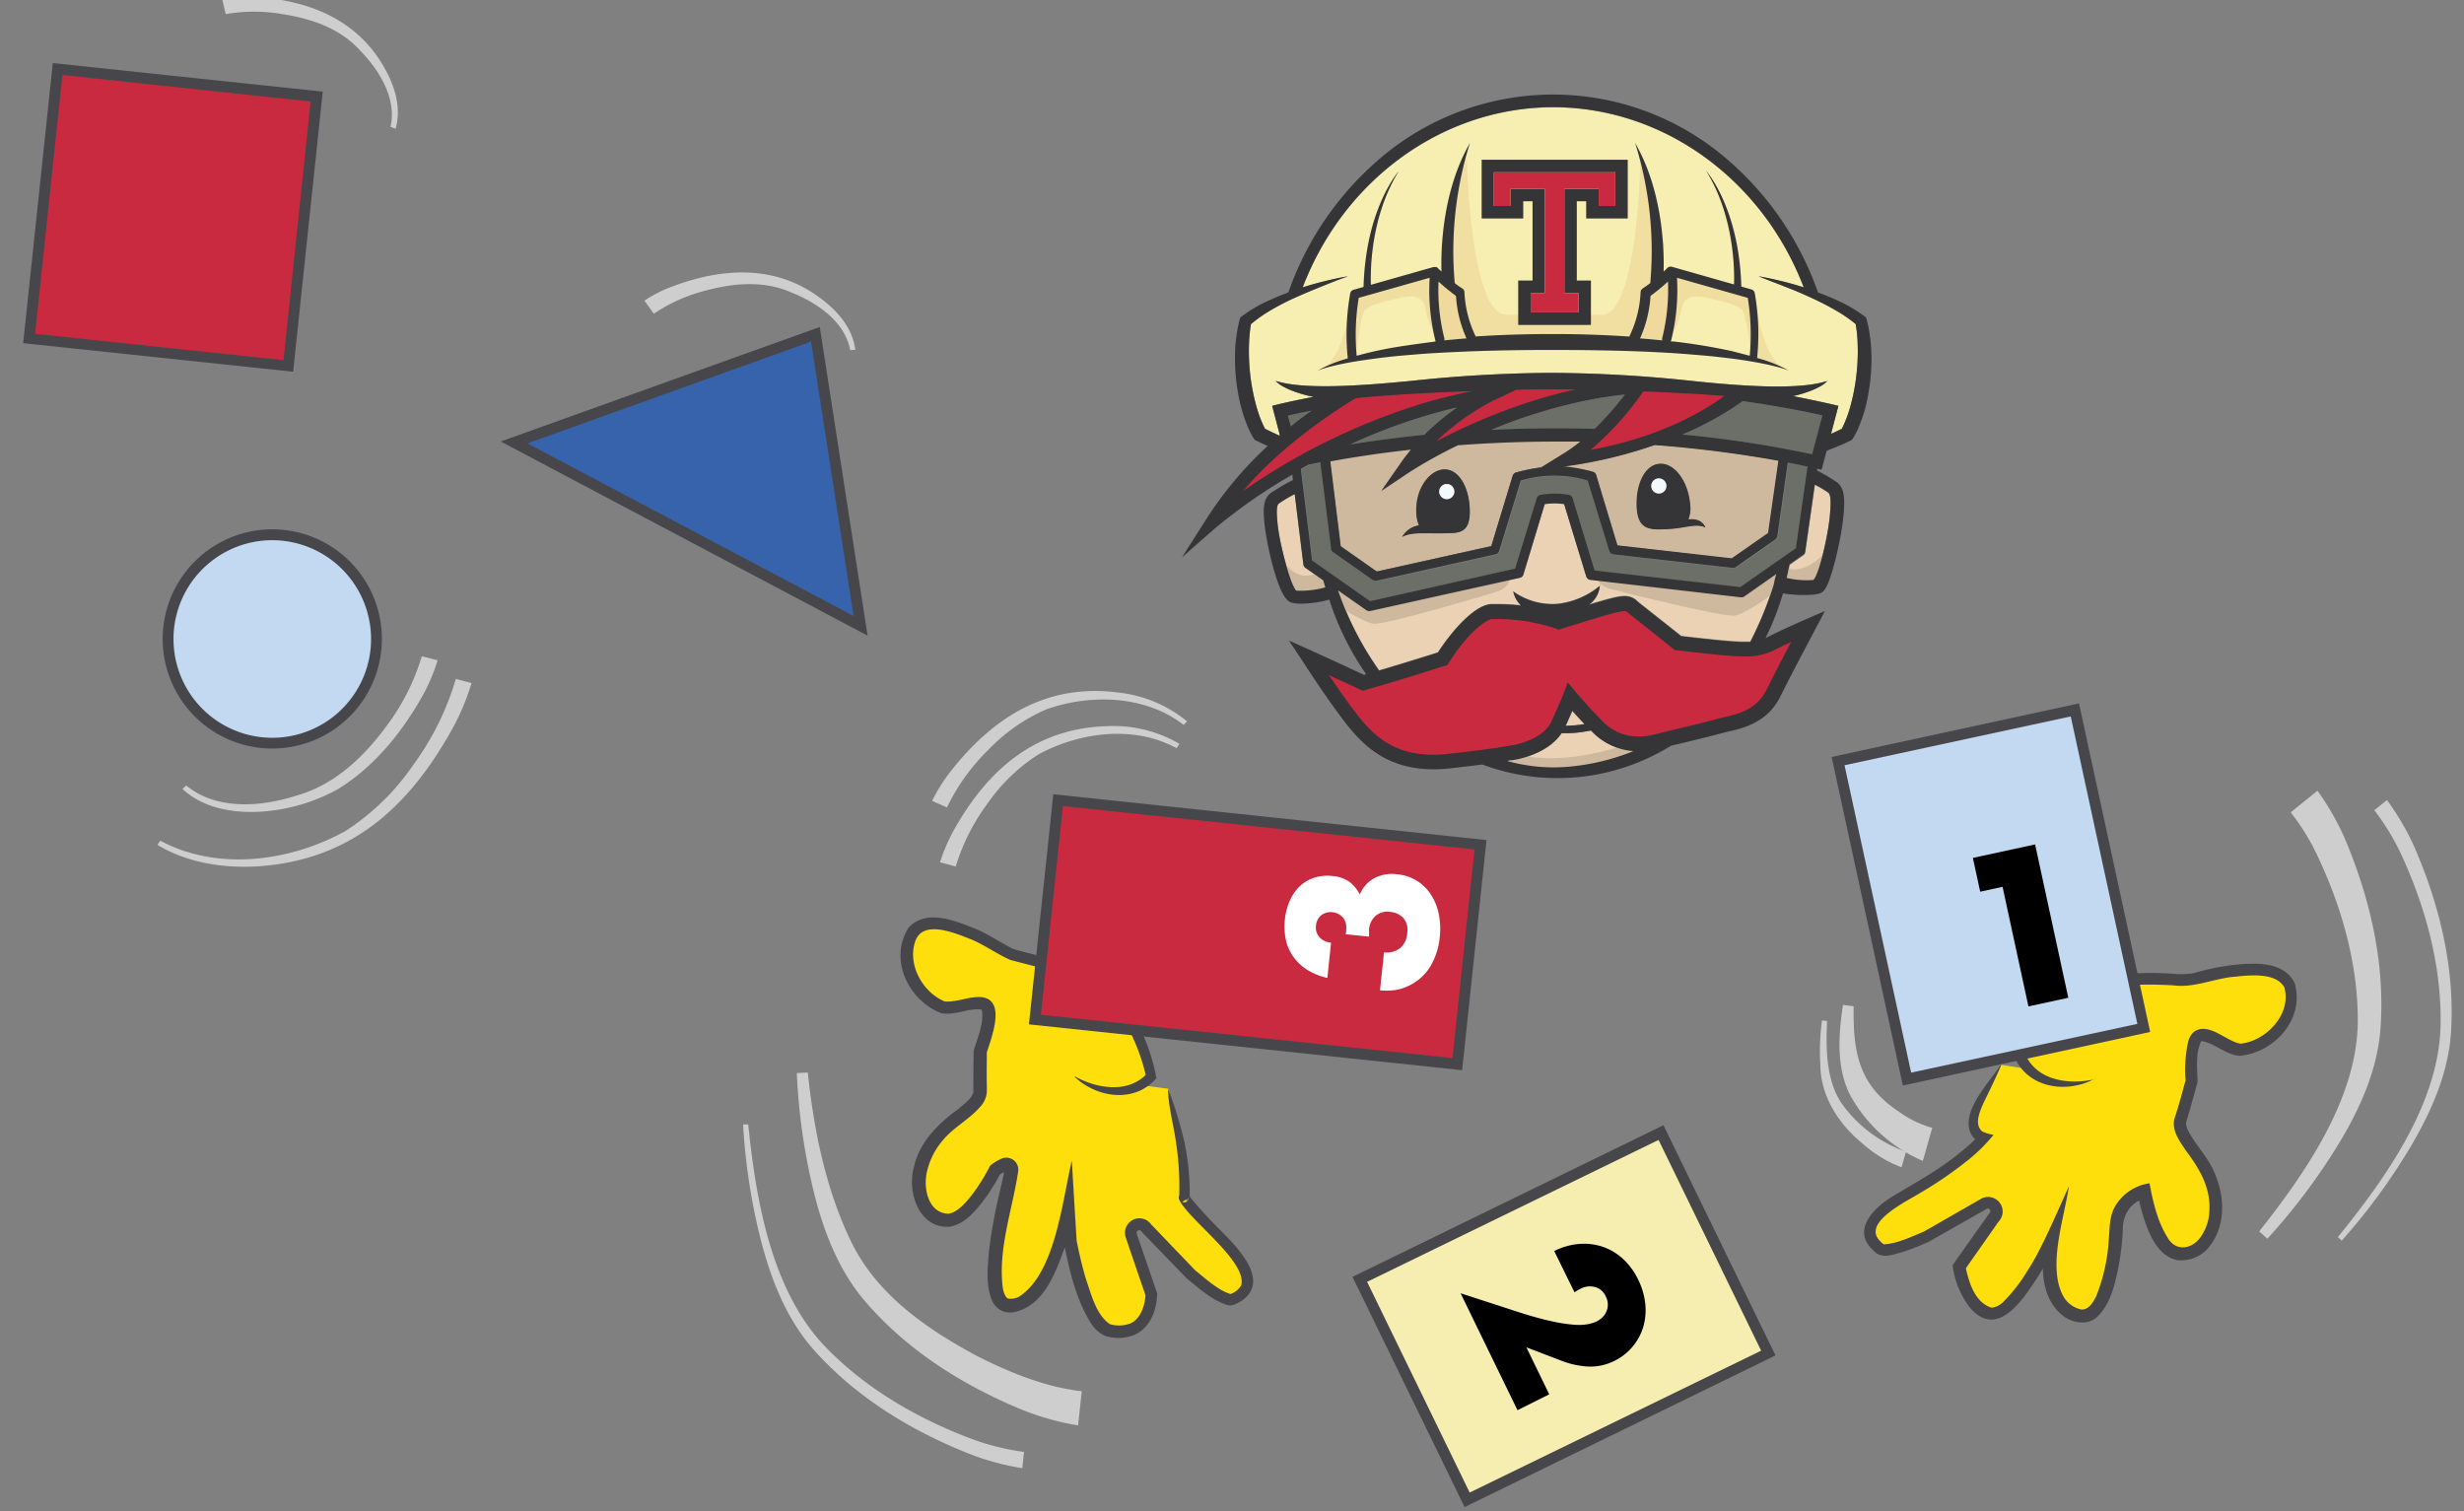 <?xml version="1.0" encoding="UTF-8"?> <svg xmlns="http://www.w3.org/2000/svg" id="Layer_1" data-name="Layer 1" viewBox="0 0 455 279"><rect x="0" y="0" width="455" height="279" fill="#808080" stroke="none"/><defs><style>.cls-1{fill:#ffdf0b;}.cls-2{fill:#47474b;}.cls-3{fill:#ca2a3f;}.cls-4{fill:#f7efb1;}.cls-5{fill:#ebd2b4;}.cls-6{fill:#6b6f68;}.cls-7{fill:#e9d0a9;}.cls-8{fill:#ceb99e;}.cls-13,.cls-9{fill:#efd99c;}.cls-10{fill:#353538;}.cls-11{fill:#f3f9fc;}.cls-12{opacity:0.8;}.cls-13{isolation:isolate;opacity:0.75;}.cls-14{fill:#c2d9f1;}.cls-15{fill:#f6eeb0;}.cls-16{fill:#fff;}.cls-17{fill:#3663ac;}.cls-18{fill:#cecece;}</style></defs><path class="cls-1" d="M198.51,198.77c9,6.15,14.11,0,14.11,0s-2.31-12.31-10-16.93-14.62-4.61-16.92-6.15-15.39-9.23-17.7-2.31,4.06,12.2,6.26,12.64,7.28-2,8.2,0-1.38,8.13-1.38,8.13-.09,4.7,0,7.35-4.91,4.93-7.65,8c-5.77,6.54-4.24,15,1.15,15.77,4.31.62,9.23-9.23,9.23-9.23s4-3.33,2.69,1.92c-1.52,6.16-5.38,23.08,0,23.08,7.58,0,10.78-17.69,10.78-17.69l.38,5.77s2.78,15.64,7.31,16.54c7.69,1.54,7.69-6.71,7.69-6.71l-3.7-10.82a1.57,1.57,0,0,1,2.78-1.41l8.23,8.55s6.16,5.39,7.7,4.62,6.34-2.56-2-11.09-6.83-7.76-6.83-7.76a49.42,49.42,0,0,0-1.38-13l-1.7-7"></path><path class="cls-2" d="M198.51,198.77c4.11,2.29,9.94,3.2,13.37-.62l-.21.8a36.31,36.31,0,0,0-3.95-10.22c-4.2-7.75-13.28-9.37-21.13-11.47-2.56-1.11-5-2.94-7.6-3.94-2.88-1.13-8.4-3.39-9.9.28-1.66,4.34,1.2,9.58,5.34,11.31,2.08.23,4.61-1,6.89-.78,4.61.61,1.64,7.71.84,10.43l.07-.39c0,2.13-.06,4.27,0,6.39v.8a4.36,4.36,0,0,1-1.15,2.93c-2.14,2.48-5.21,4-7.12,6.44a13.25,13.25,0,0,0-2.68,5.2c-.92,3.19,0,8.14,3.93,8.18,1.63-.32,3.11-2,4.19-3.38a35,35,0,0,0,3.42-5.46,7.45,7.45,0,0,1,1.89-1.21,2.22,2.22,0,0,1,3.31,2.23c-1.06,7.1-3.79,14.4-2.83,21.6.16.94.58,1.75.92,1.87a3,3,0,0,0,2.06-.33c6.72-4.28,8-17.79,9.75-25.12l.54,9,.35,5.77c.34,1.76,1.06,5,1.75,7.18,1,2.89,1.88,6.56,4.4,8.25a5.9,5.9,0,0,0,3.77-.14c1.81-.75,2.72-3.2,2.8-5.38l.06.36L209,231.8c-.3-.91-.83-2.43-1.12-3.32a2.66,2.66,0,0,1,4.72-2.35l-.11-.13,8.22,8.57c1.6,1.26,4.28,3.75,6.55,4.38l-.06,0a3.73,3.73,0,0,0,2-1.61c1.13-4.25-8.89-11.5-11.21-15.37a3.37,3.37,0,0,1-.2-.36,1.16,1.16,0,0,1-.1-.7,1,1,0,0,1,1-.84,1.24,1.24,0,0,1,.46.12l-1.4.82a55,55,0,0,0-.57-9.92c-.43-3.25-1.48-6.9-1.49-10.05a70.71,70.71,0,0,1,3,9.77,45,45,0,0,1,1,10.3l-1.39.82a.88.88,0,0,0,.56.06.94.94,0,0,0,.68-1.19,76.92,76.92,0,0,0,5.25,5.78c3,3.08,10.11,9.6,4.55,13.58-.82.49-1.79,1.09-2.73.81-3-1-5.08-3-7.43-4.87l-8.32-8.6-.11-.13a.47.47,0,0,0-.86.24.52.52,0,0,0,0,.17l.16.46c.7,2,2.84,8.28,3.56,10.37l.07.19V239c-.12,2.95-1.23,6.09-4.11,7.44a7.89,7.89,0,0,1-5.59.19,6.25,6.25,0,0,1-2.57-2.36c-2.86-4.67-3.91-9.74-5-14.95v-.07l-.42-5.77,2.37.13a54.47,54.47,0,0,1-1.67,6.51c-1.7,4.71-3.85,11-9.44,12.16a3.59,3.59,0,0,1-4-2c-1.24-2.8-.88-6-.67-8.78.23-2.23.59-4.42,1-6.6.47-2.65,1.18-5.36,1.76-8a3.27,3.27,0,0,0,0-.91c0,.05.07.11.18.2s.43,0,0,.17a5.52,5.52,0,0,0-1.07.67l.32-.4a37.3,37.3,0,0,1-3.58,5.61c-1.57,1.87-3.12,3.75-5.79,4.27-5.79.43-8-6.61-6.59-11.18,1-4.51,4.62-8,8.13-10.53,1.1-1,2.47-1.82,2.8-3.16a1.5,1.5,0,0,0,0-.26v-.81c0-2.22,0-4.43.07-6.64l.07-.19c.71-2.29,1.84-4.92,1.43-7.25,0,0,0-.08-.38-.12-2.36-.13-4.67,1.17-7.14.71-5.92-2.26-9.79-9.88-6-15.8,3.16-3.42,8.35-1.37,11.92.06,2.67,1,4.91,2.68,7.46,3.91,4.53,1.29,9.3,2.16,13.58,4.45a19,19,0,0,1,8.59,8,35.19,35.19,0,0,1,4.2,11.37c-4,4.74-11.12,3.64-15.15-.3Z"></path><path class="cls-1" d="M386.66,199.27c-10.34,3.39-13.55-4-13.55-4s5.68-11.16,14.36-13.43,15.33-.31,18-1.14,17.37-4.53,17.63,2.76-7.32,10.57-9.56,10.37-6.42-4-7.87-2.31-1,8.2-1,8.2-1.24,4.53-2,7.06,3.33,6.11,5.08,9.87c3.7,7.9-.16,15.58-5.54,14.81-4.31-.63-6.27-11.46-6.27-11.46a6.89,6.89,0,0,0-5.11,6.52c-.27,6.33-2,17.84-7.2,16.33-7.27-2.13-4.65-14.2-4.65-14.2h0s-7.24,15.12-11.67,13.82-5.5-8.6-5.5-8.6l6.6-9.35a1.57,1.57,0,0,0-2.27-2.13l-10.31,5.89s-7.42,3.44-8.68,2.27-5.37-4.25,5.06-10.08,14.16-10.35,14.16-10.35-4.07-1-.46-7.22l3.62-6.28"></path><path class="cls-2" d="M386.66,199.27c-5,2.66-12.11,1.7-14.63-4a35.25,35.25,0,0,1,7.23-9.73c5.65-5.79,14.48-6.21,22-5.74a14.21,14.21,0,0,0,3.87-.12,45.26,45.26,0,0,1,7.12-1.49c3.84-.37,9.38-.86,11.46,3.3,2,6.74-3.9,13-10.21,13.47-2.49-.25-4.35-2.15-6.65-2.68-.34-.06-.41,0-.39,0-1.05,2.13-.72,5-.67,7.36v.21c-.59,2.13-1.17,4.25-1.8,6.38l-.24.78c-.05.16-.05.18-.07.25a2.48,2.48,0,0,0,.27,1.29c1.37,2.84,3.77,5,5.05,8.17,1.82,4.26,2.05,9.57-1,13.44a6.61,6.61,0,0,1-6.05,2.51c-4.8-1.09-6.32-8.34-7.3-12.44l1.5,1c-3,.88-4.25,3.32-4.17,6.3a51.89,51.89,0,0,1-.92,7.13c-.66,2.9-1.36,6-3.61,8.32-1.8,1.91-4.85,1.36-6.7-.18-4.17-3.52-3.83-9.55-3-14.39l2.24.77c-1.18,2.23-2.33,4.43-3.67,6.55-2.73,4.2-7.51,11.74-12.63,5.63a16,16,0,0,1-3.12-7.75l.27-.38c1.3-1.85,5.1-7.21,6.34-8.95l.27-.39a.79.79,0,0,0,.08-.16.48.48,0,0,0-.76-.48l-.14.1-10.33,5.87a44.7,44.7,0,0,1-4.93,1.95c-1.53.39-3.57,1.29-5,.13-.23-.24-.51-.45-.74-.7-3.62-3.61.5-7.61,3.63-9.55,4.3-2.62,8.82-5,12.71-8.25a33.94,33.94,0,0,0,3.62-3.28l.53,1.56a3.47,3.47,0,0,1-2.1-1.61c-2.16-4.1,3.33-9.57,5.43-12.87l.09.06c-1,2.39-2.18,4.78-3.31,7.09-.7,1.65-1.7,3.89-.18,5.18a7.25,7.25,0,0,0,2.08.61,31,31,0,0,1-4.9,4.82,72.24,72.24,0,0,1-8.5,5.83c-2.42,1.53-11,5.54-7.58,8.94.16.21.46.42.65.62s0,0,0,0l0,0c2.36,0,5.61-1.59,7.51-2.36l10.3-5.91a2.69,2.69,0,0,1,3.44,4.1l-6.31,9,.19-.8c.64,3,1.72,6.74,4.86,7.69a3.77,3.77,0,0,0,2.34-1.29,28.93,28.93,0,0,0,4.3-5.61c2.54-3.77,5.68-11.32,7.61-15.52-.82,5.75-3.95,14.58-1.14,20.1a5,5,0,0,0,3.4,2.64c1.37.14,2.22-1.31,2.81-2.51a33.44,33.44,0,0,0,2.3-10.48c.17-2,.09-4.15,1.13-6a8.84,8.84,0,0,1,6.39-4.31c.63,3.38,1.46,7,3.26,9.9,1.44,2.68,4.3,2.39,6,.26a8.84,8.84,0,0,0,1.8-5.24c.2-4.18-1.85-7.64-4.38-11-1.11-1.66-2.77-3.85-2-6.1s1.35-4.59,2-6.9l0,.39a24.37,24.37,0,0,1,.46-7.46,3.72,3.72,0,0,1,1-1.76c2.73-2.05,6.11,1.8,8.68,2.13,4.72-.48,9.45-5.47,8.08-10.36-1.51-2.81-6.28-2.3-9.19-2-3.8.32-7.53,2.13-11.35,1.59-5.52-.28-11.15-.35-16.19,2-4.82,2.54-8.36,7.16-11,11.82l0-.83c2.22,4.64,8.06,5.4,12.66,4.36Z"></path><g id="Mascot"><path class="cls-3" d="M248.7,72.53s-19.81,13.94-20.59,19.25l1.49-.3s23.72-15.72,42.52-17.64l.43-2.39Z"></path><path class="cls-3" d="M279.79,70.54,264.19,81.6l.84.68c.64-.51,27.71-8.78,27.71-8.78l5.71-3.58C294.62,70.4,279.79,70.54,279.79,70.54Z"></path><path class="cls-3" d="M293.35,83.92c11.08,0,27.68-10.85,27.68-10.85l-5.36-1c-.27.27-8.66-.29-8.66-.29l-4-1.11-9.52,10.84-.78,1.89C293.42,83.1,293.35,83.92,293.35,83.92Z"></path><path class="cls-3" d="M329.5,118.53l-3.42,1-15.81-.34-9.9-7.69-11.95,3-13.83-1.2-7.75,8.46-14.53,4.34-7.25-2.25-.37-.31,3.26,8s7.38,7.91,11.5,8.84,11.56-.07,17.14-.93,10-2.86,11.83-6.11a27.91,27.91,0,0,0,2.06-4.19s5.31,7.51,9.9,8.37,18.21-3.79,18.21-3.79,8.3-2.25,9.77-5.11,5.31-12.23,5.31-12.23ZM246.58,125l-.23-.1-1.28-1.11Z"></path><path class="cls-4" d="M342.93,62c0-.43-.08-.86-.13-1.28s-.08-.62-.14-.91a26.34,26.34,0,0,0-3.79-2.59c-1.46-.85-3-1.62-4.55-2.33s-3.15-1.4-4.75-2c-.8-.33-1.61-.64-2.42-.94s-1.62-.61-2.44-.91c1.72.29,3.42.68,5.1,1.11,1.1.28,2.19.6,3.27.94-7.71-20.15-26.14-33.27-46.26-33.27s-38.56,13.12-46.27,33.27c1.09-.34,2.18-.66,3.27-.94,1.69-.43,3.39-.82,5.1-1.11-.82.3-1.63.59-2.44.91s-1.61.61-2.42.94c-1.6.64-3.19,1.31-4.75,2s-3.09,1.48-4.55,2.33A26.34,26.34,0,0,0,231,59.85c-.05.29-.1.61-.14.91s-.09.85-.13,1.28c-.07.86-.11,1.72-.11,2.58a38.26,38.26,0,0,0,1.33,10.22c.23.83.49,1.64.79,2.43.15.39.32.78.49,1.15.08.19.17.38.26.55l.11.21.39.19.76.37c.43.19,1,.48,1.51.69l.08-.07-1.43-5.42c.31-.08,3-.78,7.66-1.66-.37-.07-.75-.16-1.12-.25a22.62,22.62,0,0,1-3.12-1,12.45,12.45,0,0,1-1.47-.71,5,5,0,0,1-1.3-1c5.12,1.67,15.68.92,25.08,0a256.47,256.47,0,0,1,25.86-1.48,256.47,256.47,0,0,1,25.86,1.48c9.4,1,20,1.72,25.08,0a4.82,4.82,0,0,1-1.29,1,13.26,13.26,0,0,1-1.47.71,22.62,22.62,0,0,1-3.12,1l-.47.11c5.1,1,8.08,1.72,8.39,1.8l-1.36,5.16.82-.36.77-.37.39-.19.1-.21c.09-.17.18-.36.27-.55.17-.37.33-.76.48-1.15a24.62,24.62,0,0,0,.79-2.43,36.85,36.85,0,0,0,1-5.06,38.65,38.65,0,0,0,.32-5.16C343,63.76,343,62.9,342.93,62Z"></path><path class="cls-5" d="M292.62,133.69c-.68.11-1.35.19-2,.24-.43,0-.89.07-1.31.07h-.15c.52-1.17.92-2.07,1.22-2.76C291,131.93,291.74,132.78,292.62,133.69Z"></path><path class="cls-5" d="M294.09,135.19a11.84,11.84,0,0,0,7.58,3.49,41.89,41.89,0,0,1-12.86,2.95,31.73,31.73,0,0,1-10.48-1.13c.29-.05.5-.09.76-.12s6.49-.84,9.29-5h.95c.47,0,.89,0,1.34-.05a28.56,28.56,0,0,0,3.1-.45Z"></path><path class="cls-6" d="M300.05,72.85l-.66.85a53.77,53.77,0,0,1-5,5.49q-3.53-.1-7.25-.11c-4.12,0-8.06.11-11.8.29a94.29,94.29,0,0,1,18.53-5.63Q296.92,73.17,300.05,72.85Z"></path><path class="cls-6" d="M269.09,75.22A46.88,46.88,0,0,0,263,80.29c-5.29.53-9.91,1.17-13.73,1.79A104.41,104.41,0,0,1,269.09,75.22Z"></path><path class="cls-6" d="M333.8,86.15l-2.16,15.07-10.31,7.23-26.92-3.06-4.05-13.34a.89.89,0,0,0-.71-.62,16.71,16.71,0,0,0-2.61-.24,16.94,16.94,0,0,0-2.62.24.89.89,0,0,0-.7.62l-4,13L253,111l-10.6-7.43-2.09-16.91,1.38-.77,2.21-.45,2,16a.92.92,0,0,0,.37.62l7.3,5.11a.92.92,0,0,0,.51.15.65.65,0,0,0,.19,0l22-4.89.21-.08a.89.89,0,0,0,.44-.53l4-13a21.41,21.41,0,0,1,12.35,0l4,13a.87.87,0,0,0,.75.62l22,2.5a.89.89,0,0,0,.61-.15l7.3-5.11a.9.9,0,0,0,.36-.6l1.95-13.64C331.61,85.69,332.84,85.94,333.8,86.15Z"></path><path class="cls-6" d="M336.52,76.7l-1.9,7.18a206.84,206.84,0,0,0-24-3.65,58.87,58.87,0,0,0,11.15-6.17C328.71,75,333.77,76.08,336.52,76.7Z"></path><path class="cls-7" d="M258.92,99.18c1.5-.81,3.2-.69,5.85-.69.28,0,.58,0,.88,0h.8c2.74,0,5,.23,5-4.06s-1.95-7.77-4.68-7.74-5.38,3.54-5.22,7.83A6.78,6.78,0,0,0,262,97,4.33,4.33,0,0,0,258.92,99.18ZM291.8,81.52a29.63,29.63,0,0,1-3.34,2.36l-3.88,2.34a32.33,32.33,0,0,0-4.67.94.72.72,0,0,0-.2.09.9.9,0,0,0-.4.5l-3.95,13-21.13,4.69-6.65-4.66-1.93-15.68c3.77-.69,8.83-1.49,14.9-2.17-.65.78-1.29,1.59-1.88,2.45l-3.62,5.19,5.26-3.51a85.29,85.29,0,0,1,8.91-4.94c5.47-.41,11.49-.68,17.95-.68C288.74,81.47,290.28,81.49,291.8,81.52Z"></path><path class="cls-7" d="M314.93,97.42c0-.1-.6-1.83-3.15-1.52a5.34,5.34,0,0,0,.34-2.68c-.34-4.29-2.83-7.69-5.56-7.6s-4.49,3.65-4.34,7.94,2.45,4.26,5.18,4.17C311.07,97.66,313.09,96.53,314.93,97.42Zm13.48-12.34-1.9,13.33-6.71,4.7-21.1-2.4-3.93-13a.89.89,0,0,0-.6-.59,32.09,32.09,0,0,0-5.52-1l.51,0a83.21,83.21,0,0,0,16.4-3.92A224.62,224.62,0,0,1,328.41,85.08Z"></path><path class="cls-8" d="M258.92,99.18c1.5-.81,3.2-.69,5.85-.69.28,0,.58,0,.88,0h.8c2.74,0,5,.23,5-4.06s-1.95-7.77-4.68-7.74-5.38,3.54-5.22,7.83A6.78,6.78,0,0,0,262,97,4.33,4.33,0,0,0,258.92,99.18ZM291.8,81.52a29.63,29.63,0,0,1-3.34,2.36l-3.88,2.34a32.33,32.33,0,0,0-4.67.94.72.72,0,0,0-.2.09.9.9,0,0,0-.4.5l-3.95,13-21.13,4.69-6.65-4.66-1.93-15.68c3.77-.69,8.83-1.49,14.9-2.17-.65.78-1.29,1.59-1.88,2.45l-3.62,5.19,5.26-3.51a85.29,85.29,0,0,1,8.91-4.94c5.47-.41,11.49-.68,17.95-.68C288.74,81.47,290.28,81.49,291.8,81.52Z"></path><path class="cls-8" d="M314.93,97.42c0-.1-.6-1.83-3.15-1.52a5.34,5.34,0,0,0,.34-2.68c-.34-4.29-2.83-7.69-5.56-7.6s-4.49,3.65-4.34,7.94,2.45,4.26,5.18,4.17C311.07,97.66,313.09,96.53,314.93,97.42Zm13.48-12.34-1.9,13.33-6.71,4.7-21.1-2.4-3.93-13a.89.89,0,0,0-.6-.59,32.09,32.09,0,0,0-5.52-1l.51,0a83.21,83.21,0,0,0,16.4-3.92A224.62,224.62,0,0,1,328.41,85.08Z"></path><path class="cls-5" d="M337.62,91c.32.26.58,1,.29,4.17-.36,3.94-2,10.85-3,12a15.44,15.44,0,0,1-4.95-.38c.25-1,.32-1.47.52-2.48l2.53-1.77a.86.86,0,0,0,.37-.6l1.77-12.39A23.13,23.13,0,0,1,337.62,91Z"></path><path class="cls-5" d="M244.34,107.12c.13.45.26.89.4,1.33a16.29,16.29,0,0,1-5.39.57c-1-1-3-8.26-3.4-12.08-.35-3.1-.11-3.77.21-4a28.71,28.71,0,0,1,2.92-1.73l1.61,13a.84.84,0,0,0,.37.61Z"></path><path class="cls-5" d="M295.52,107.3l-.09.83a14.9,14.9,0,0,1-7.61,3.31,12.37,12.37,0,0,1-8.39-2.28,5.14,5.14,0,0,0,1.44,2.6,33.74,33.74,0,0,0-4-.25c-.51,0-1,0-1.53,0-2.89.15-6.95,4.52-9.81,8.92-1.4.44-5.78,1.83-10.86,3.33a57.93,57.93,0,0,1-7.3-14h0l-.28-.81,1.22.85h0l3,2.1,1,.7a.83.83,0,0,0,.5.16.68.68,0,0,0,.2,0l27.64-6.15a.87.87,0,0,0,.65-.61l3.95-13a11.51,11.51,0,0,1,3.58,0l4.06,13.36a.85.85,0,0,0,.74.62Z"></path><path class="cls-5" d="M327.08,106.58,328,106c-.14.62-.3,1.24-.47,1.85a64.2,64.2,0,0,1-4.33,10.6c-.36,0-.74,0-1.15,0-1.25,0-2.54-.11-4-.24-2.46-.22-6.37-.67-7.6-.81-1.06-.85-4.7-3.74-7.73-6.12l-.32-.27a3.27,3.27,0,0,0-2.36-1c-1.12,0-2.75.4-6.68,1.59a4.81,4.81,0,0,0,2.06-3.5l.09-.83,25.94,3a.9.9,0,0,0,.61-.16l2.6-1.82Z"></path><path class="cls-9" d="M308,52a36.76,36.76,0,0,1-1.05,10.41.82.82,0,0,0,0,.44c-1.37-.14-2.74-.26-4.1-.37a22.44,22.44,0,0,0,1.94-7.85A34.92,34.92,0,0,0,308,52Z"></path><path class="cls-9" d="M268.86,54.64a22.17,22.17,0,0,0,1.94,7.84c-1.37.11-2.74.23-4.1.38a.93.93,0,0,0,0-.44A36.8,36.8,0,0,1,265.64,52,36.55,36.55,0,0,0,268.86,54.64Z"></path><path class="cls-10" d="M314.93,97.42c-1.84-.89-3.86.24-7.53.31-2.73.1-5,.13-5.18-4.17s1.6-7.84,4.34-7.94,5.22,3.31,5.56,7.6a5.34,5.34,0,0,1-.34,2.68C314.33,95.59,314.9,97.32,314.93,97.42Zm-8.59-6.29a1.4,1.4,0,1,0-1.42-1.37A1.39,1.39,0,0,0,306.34,91.13Z"></path><circle class="cls-11" cx="306.32" cy="89.73" r="1.4"></circle><path class="cls-10" d="M271.42,94.42c0,4.29-2.23,4-5,4.06h-.8c-.3,0-.6,0-.88,0-2.65,0-4.35-.12-5.85.69A4.3,4.3,0,0,1,262,97a6.82,6.82,0,0,1-.48-2.51c-.16-4.29,2.49-7.81,5.22-7.83S271.38,90.12,271.42,94.42Zm-4.22-2.25a1.4,1.4,0,1,0-1.44-1.36A1.4,1.4,0,0,0,267.2,92.17Z"></path><circle class="cls-11" cx="267.16" cy="90.77" r="1.4"></circle><g class="cls-12"><path class="cls-9" d="M250.55,65.26s.42-5.53,1.29-7.65c.45-1.09,3.18-1.79,5.27-2.28s5.41-1.5,6.06,1.44a17.19,17.19,0,0,0,2.39,6l-.9-12.08L250.3,54.18l-.94,10.69.44.84.75-.45"></path><path class="cls-9" d="M323.22,65.26s-.43-5.53-1.29-7.65c-.45-1.09-3.19-1.79-5.27-2.28s-5.42-1.5-6.07,1.44a17,17,0,0,1-2.38,6l.89-12.08,14.37,3.48.94,10.69-.45.84-.74-.45"></path></g><path class="cls-13" d="M302.92,29.12s-.38,29-7.15,29H278.19c-6.77,0-7.31-28.94-7.31-28.94L267.56,39l.05,13.49L270,54.32,271,60.11l1.5,3.38,28.95,0,1.34-2.41L304,57.06l.16-2.58,3.2-9.12Z"></path><path class="cls-13" d="M324.22,56.12s1.39,10,5.07,11.79h0l-5.15-1.55Z"></path><path class="cls-13" d="M249.41,56.12s-1.39,10-5.07,11.79h0l5.16-1.55Z"></path><path class="cls-10" d="M325.21,66.31a26.32,26.32,0,0,1,5.12,2.12,20.41,20.41,0,0,0-2.63-.8c-.89-.23-1.78-.42-2.68-.59-1.79-.34-3.59-.63-5.4-.85s-3.62-.43-5.44-.58-3.64-.31-5.46-.42c-7.29-.45-14.59-.56-21.9-.57s-14.62.15-21.91.58c-1.82.1-3.63.26-5.45.41s-3.64.35-5.44.59-3.62.5-5.41.84c-.9.17-1.79.37-2.68.59a20.27,20.27,0,0,0-2.62.8,25.39,25.39,0,0,1,5.11-2.12l.45-.14,0-.11a42.62,42.62,0,0,1,.46-11.87.84.84,0,0,1,.61-.68l1.85-.53c.41-14.4,6.34-21.18,6.52-21.39-5.3,8.53-5.25,18.65-5.16,21l11.54-3.28h0l.14,0h.05a.62.62,0,0,1,.19,0h0a.44.44,0,0,1,.15,0l.05,0a.41.41,0,0,1,.11.07l0,0,0,0,0,0,.8.77c-.11-3.81.07-14.71,5.26-23.75a66.69,66.69,0,0,0-2.81,25.87c.46.37.95.73,1.42,1a.85.85,0,0,1,.37.69,21,21,0,0,0,2,8l.06.17c4.73-.32,9.47-.45,14.2-.45s9.48.14,14.2.47a1.07,1.07,0,0,1,.07-.19,20.65,20.65,0,0,0,2-8,.89.89,0,0,1,.38-.69c.47-.32,1-.68,1.41-1a66.58,66.58,0,0,0-2.8-25.87c5.19,9,5.37,19.94,5.26,23.75l.8-.77,0,0,0,0,0,0,.12-.08.05,0,.15-.06h0a.62.62,0,0,1,.19,0h0l.15,0h0l11.54,3.28c.09-2.35.14-12.47-5.16-21,.18.21,6.11,7,6.51,21.39l1.86.53a.86.86,0,0,1,.62.68,43.29,43.29,0,0,1,.45,11.87l0,.11Zm-2.1-.62A42.67,42.67,0,0,0,322.74,55l-13.07-3.71a38.6,38.6,0,0,1-1.08,11.58,1.22,1.22,0,0,1-.07.17l.39,0a109.38,109.38,0,0,1,10.94,1.8C320.94,65.13,322,65.4,323.11,65.69Zm-16.17-3.27A36.76,36.76,0,0,0,308,52a34.92,34.92,0,0,1-3.21,2.63,22.49,22.49,0,0,1-1.94,7.85c1.36.11,2.73.23,4.1.37A.73.73,0,0,1,306.94,62.42Zm-36.14.06a22.22,22.22,0,0,1-1.94-7.84A36.55,36.55,0,0,1,265.64,52a36.8,36.8,0,0,0,1.06,10.41.93.93,0,0,1,0,.44C268.06,62.71,269.43,62.59,270.8,62.48Zm-5.69.55-.06-.16A38.68,38.68,0,0,1,264,51.29L250.9,55a42.39,42.39,0,0,0-.38,10.69c1.08-.29,2.17-.56,3.27-.82,1.8-.4,3.62-.73,5.44-1s3.66-.53,5.49-.76Z"></path><path class="cls-10" d="M300.58,29.5V40.34H292.9V37.17h-1.73V51.8h2.61V60H280.35V51.8H283V37.17h-1.72v3.17h-7.68V29.5ZM298.27,38V31.81H275.85V38h3.07V34.87h6.34V54.11h-2.61v3.57h8.83V54.11h-2.61V34.87h6.34V38Z"></path><polygon class="cls-3" points="298.27 31.81 298.27 38.04 295.21 38.04 295.21 34.87 288.87 34.87 288.87 54.11 291.48 54.11 291.48 57.68 282.65 57.68 282.65 54.11 285.26 54.11 285.26 34.87 278.92 34.87 278.92 38.04 275.85 38.04 275.85 31.81 288.87 31.81 294.93 31.81 298.27 31.81"></polygon><path class="cls-6" d="M237.82,76.7c1.12-.26,2.63-.58,4.49-.94-1.14.78-2.49,1.76-4,2.93Z"></path><path class="cls-8" d="M278.82,106.4s.32,2-2.5,2.88-20.68,6.18-22.72,5.89-7.2-3.74-7.2-3.74L245.15,107l7.64,4.77Z"></path><path class="cls-8" d="M294.82,106s-.23,2,2.63,2.76,20.92,5.28,22.95,4.91,7-4.05,7-4.05l1.06-4.51-7,4.19Z"></path><path class="cls-8" d="M236.37,102.69s2.47,5,6.47,3.24l2.85,1-.28,2.1-6,.76-1.61-1Z"></path><path class="cls-8" d="M337.66,101.33s-4,5.17-8,3.46l-1.28.82.28,2.1,6,.76,1.61-1Z"></path><path class="cls-8" d="M275.11,140.21s14.66,7.39,31.26-2.66l-5.33-.37s-11.63,4.61-20.84,2.06Z"></path><path class="cls-10" d="M290,126.6l1,1.2s2.27,2.72,5,5.45A9.08,9.08,0,0,0,302.6,136a11.65,11.65,0,0,0,2.7-.33L308,135c3.42-.82,7.31-1.75,9.19-2.27.37-.11.78-.2,1.22-.3,2.51-.58,5.94-1.38,7.76-5,1.37-2.74,3.21-6.29,4.58-8.89-1.19.55-2.43,1.14-3.31,1.6a11.61,11.61,0,0,1-5.45,1.06c-1.37,0-2.71-.11-4.2-.24-3-.28-8-.87-8.07-.88l-.38,0-.31-.24s-4.45-3.55-8-6.36l-.4-.32c-.37-.32-.37-.32-.59-.32-1.15,0-4.47,1-11.76,3.29l-.44.14-.44-.17a34,34,0,0,0-10.56-1.79c-.46,0-.93,0-1.39,0s-3.79,1.56-7.91,8.07l-.26.42-.47.15c-.07,0-7.16,2.31-14.67,4.46l-.49.14-.46-.22-5.79-2.67c1.53,2.26,3.48,5.07,5.2,7.27,3,3.87,6.78,7.43,14,7.43a26.14,26.14,0,0,0,2.87-.16c7.37-.84,9.27-1.17,10.29-1.35.35-.06.62-.11,1-.15.05,0,6.09-.79,7.78-4.59s2.1-4.83,2.12-4.87l.61-1.64a1.64,1.64,0,0,1,.2-.56h0A3.15,3.15,0,0,1,290,126.6ZM244.06,52.89c-1.6.64-3.19,1.31-4.75,2s-3.09,1.48-4.55,2.33A26.34,26.34,0,0,0,231,59.85c-.05.29-.1.61-.14.91s-.09.85-.13,1.28c-.07.85-.1,1.72-.11,2.58a38.27,38.27,0,0,0,1.33,10.23c.23.82.49,1.63.79,2.42.15.39.32.78.49,1.16.08.18.17.37.26.55l.11.2.39.19.76.37c.43.2,1,.48,1.51.69a.27.27,0,0,0,.08-.07l-1.42-5.42c.3-.08,3-.78,7.66-1.66-.38-.07-.76-.15-1.13-.24a24.11,24.11,0,0,1-3.12-1,13.26,13.26,0,0,1-1.47-.71,5,5,0,0,1-1.3-1c5.12,1.67,15.69.92,25.08,0a256.8,256.8,0,0,1,25.86-1.48,256.3,256.3,0,0,1,25.86,1.48c9.41,1,20,1.73,25.09,0a5,5,0,0,1-1.3,1,13.26,13.26,0,0,1-1.47.71,24.11,24.11,0,0,1-3.12,1l-.47.1c5.1,1,8.08,1.72,8.39,1.8l-1.36,5.17.82-.37.77-.37.39-.19.1-.2.27-.55c.17-.38.33-.77.49-1.16a24.39,24.39,0,0,0,.78-2.42,37.47,37.47,0,0,0,1-5.06,38.8,38.8,0,0,0,.32-5.17c0-.86,0-1.72-.11-2.58,0-.43-.09-.85-.14-1.28s-.09-.62-.14-.91a25.8,25.8,0,0,0-3.79-2.59c-1.46-.85-3-1.62-4.55-2.33s-3.15-1.4-4.75-2c-.8-.33-1.61-.64-2.42-.94L324.71,51c1.72.29,3.42.68,5.1,1.11,1.1.28,2.19.6,3.27.94-7.71-20.15-26.14-33.27-46.26-33.27s-38.56,13.12-46.27,33.27c1.09-.34,2.18-.66,3.27-.94,1.69-.43,3.39-.82,5.11-1.11-.83.3-1.64.59-2.45.91S244.87,52.56,244.06,52.89ZM345.54,64.55a34.29,34.29,0,0,1-.16,5.55,36.73,36.73,0,0,1-1,5.48c-.26.9-.55,1.79-.9,2.67-.17.44-.36.88-.56,1.32-.11.22-.21.43-.34.65l-.18.33c-.06.12-.12.21-.22.37l-.19.29-.29.15c-.31.16-.57.28-.85.41l-.83.38c-.55.23-1.11.46-1.67.67l-1.05.43-.92,3.49-.82-.2,0,.37a30.25,30.25,0,0,1,3.69,2.17c1.36,1.13,1.46,2.92,1.16,6.26a60.45,60.45,0,0,1-1.52,8.13c-1.36,5.28-2.09,5.9-3,6.14a8.43,8.43,0,0,1-1.92.24,23,23,0,0,1-4.73-.28,50.14,50.14,0,0,1-3.22,8.25,2.24,2.24,0,0,0,.27-.13c2.37-1.24,6.92-3.22,7.11-3.31l3.59-1.56-1.84,3.46c0,.08-4,7.49-6.4,12.34s-6.9,5.84-9.59,6.46c-.41.1-.79.18-1.1.27-1.94.54-5.85,1.48-9.3,2.31l-.12,0a41.51,41.51,0,0,1-7,3.45,39.68,39.68,0,0,1-27.91.06c-1.44.18-3.33.41-5.85.69a27.08,27.08,0,0,1-3.18.19c-8.44,0-12.91-4.29-16.18-8.49-3.5-4.49-7.77-11.16-7.95-11.44L238,118.27l4.19,1.88c2,.91,8,3.67,9.67,4.46l.41-.12a51.44,51.44,0,0,1-6.8-13.77,20.49,20.49,0,0,1-5.23.75,7.12,7.12,0,0,1-1.58-.15c-.93-.21-2-1.11-3.46-6.23a56.1,56.1,0,0,1-1.65-7.89c-.36-3.26-.3-5,1.06-6.13a37.14,37.14,0,0,1,4.14-2.43l-.12-1a102.58,102.58,0,0,0-14.11,9.78l-6.26,5.49,4.46-7A68.69,68.69,0,0,1,234.1,82.33l-.45-.18-.83-.38c-.28-.13-.54-.25-.85-.41l-.3-.15-.19-.29-.22-.37-.18-.33c-.12-.22-.23-.43-.33-.65-.21-.44-.4-.87-.57-1.32-.34-.88-.64-1.77-.89-2.67a35.9,35.9,0,0,1-1.2-11c0-.93.14-1.86.27-2.78.07-.46.14-.92.23-1.38s.19-.9.33-1.41l.1-.36.25-.2a24.58,24.58,0,0,1,4.64-2.78c1.32-.62,2.66-1.17,4-1.67a57.26,57.26,0,0,1,18.83-26.29,49.19,49.19,0,0,1,60.11,0A57.33,57.33,0,0,1,335.71,54c1.35.5,2.7,1.05,4,1.67a24.51,24.51,0,0,1,4.63,2.78l.26.2.1.36c.14.51.24,1,.33,1.41s.16.92.23,1.39C345.4,62.69,345.5,63.62,345.54,64.55Zm-7.63,30.57c.29-3.22,0-3.91-.29-4.17a23.41,23.41,0,0,0-2.51-1.49l-1.77,12.39a.88.88,0,0,1-.37.6l-2.53,1.77c-.2,1-.27,1.5-.52,2.49a16,16,0,0,0,4.95.38C335.9,106,337.55,99.06,337.91,95.12Zm-3.29-11.24,1.9-7.18c-2.75-.62-7.81-1.67-14.71-2.64a58.64,58.64,0,0,1-11.16,6.17A206.75,206.75,0,0,1,334.62,83.88Zm-3,17.34,2.16-15.07c-1-.21-2.19-.46-3.65-.74L328.2,99a.9.9,0,0,1-.36.6l-7.31,5.11a.85.85,0,0,1-.6.15l-22-2.5a.87.87,0,0,1-.75-.62l-4-13a21.41,21.41,0,0,0-12.35,0l-4,13a.89.89,0,0,1-.44.53l-.21.08-22,4.89a.65.65,0,0,1-.19,0,.92.92,0,0,1-.51-.15l-7.3-5.12a.88.88,0,0,1-.37-.61l-2-16-2.21.45c-.47.25-.93.51-1.39.77l2.09,16.91L253,111l26.76-6,4-13a.86.86,0,0,1,.7-.62,14.37,14.37,0,0,1,5.23,0,.87.87,0,0,1,.71.62l4.05,13.34,26.91,3.06Zm-5.13-2.81,1.9-13.33a224.62,224.62,0,0,0-22.85-2.9,83.21,83.21,0,0,1-16.4,3.92l-.51,0a31.73,31.73,0,0,1,5.52,1,.89.89,0,0,1,.6.59l3.93,13,21.1,2.4ZM328,106l-.89.63-2.41,1.69-2.6,1.82a1,1,0,0,1-.61.16l-25.94-3-1.88-.22a.88.88,0,0,1-.75-.62L288.83,93.1a11.51,11.51,0,0,0-3.58,0l-3.94,13a.88.88,0,0,1-.65.6L253,112.83a.68.68,0,0,1-.2,0,.85.85,0,0,1-.5-.16l-1-.7-3-2.1h0l-1.21-.85c.08.28.18.54.28.81h0a57.93,57.93,0,0,0,7.3,14c5.07-1.49,9.46-2.89,10.86-3.33,2.86-4.4,6.92-8.77,9.81-8.92.5,0,1,0,1.53,0a33.74,33.74,0,0,1,4,.25,5.14,5.14,0,0,1-1.44-2.6,12.37,12.37,0,0,0,8.39,2.28,14.9,14.9,0,0,0,7.61-3.31,4.77,4.77,0,0,1-2.06,3.5c3.93-1.19,5.56-1.6,6.68-1.6a3.25,3.25,0,0,1,2.36,1l.32.27c3,2.38,6.67,5.27,7.73,6.12,1.23.14,5.14.59,7.6.81,1.42.13,2.71.24,4,.24.41,0,.79,0,1.15,0a64.56,64.56,0,0,0,4.33-10.6C327.67,107.19,327.83,106.57,328,106ZM318.4,73.11h0q-3.12-.24-6.25-.42-4.35-.24-8.7-.42c-.17.25-.51.74-1,1.41a54.7,54.7,0,0,1-8.73,9.38c5.69-1,15.54-3.54,24.07-9.49Zm-19,.59.66-.85q-3.14.32-6.15.9a93.63,93.63,0,0,0-18.53,5.62c3.74-.18,7.68-.29,11.8-.29q3.72,0,7.26.11A54.74,54.74,0,0,0,299.39,73.7Zm2.28,65a11.88,11.88,0,0,1-7.58-3.48l-.32-.33a28.56,28.56,0,0,1-3.1.45c-.45,0-.87.05-1.33.05h-1c-2.8,4.17-9,5-9.29,5s-.47.07-.76.12a31.73,31.73,0,0,0,10.48,1.13A41.89,41.89,0,0,0,301.67,138.68Zm-11.08-4.75c.68-.05,1.35-.14,2-.24-.88-.91-1.66-1.76-2.27-2.45-.3.69-.7,1.59-1.22,2.76h.15C289.7,134,290.16,134,290.59,133.93Zm-2.13-50.05a29.63,29.63,0,0,0,3.34-2.36c-1.52,0-3.06,0-4.63,0-6.46,0-12.48.27-17.95.68a85.29,85.29,0,0,0-8.91,4.94l-5.26,3.51,3.62-5.19c.59-.86,1.23-1.68,1.88-2.45-6.07.67-11.13,1.48-14.9,2.17l1.93,15.68,6.65,4.66,21.13-4.69,3.95-13a.9.9,0,0,1,.4-.5.72.72,0,0,1,.2-.09,32.33,32.33,0,0,1,4.67-.94Zm2.43-12-4.42,0h0q-3.24,0-6.48.07l-4,1.89-.06,0a47.2,47.2,0,0,0-10.77,7.66,109.16,109.16,0,0,1,18.56-7.71C286,73.11,288.42,72.47,290.89,71.92ZM263,80.29a46.88,46.88,0,0,1,6.09-5.07,103.37,103.37,0,0,0-19.81,6.86C253.09,81.46,257.7,80.82,263,80.29ZM264.37,74q3.66-1,7.52-1.78-5.53.19-11.07.51c-2.14.12-4.27.27-6.4.43-1.07.08-2.13.16-3.19.28l-.9.1c-2.79,1.67-13.45,8.36-20.77,17.12A118.44,118.44,0,0,1,264.37,74Zm-19.63,34.49c-.14-.44-.27-.89-.4-1.33l-3.28-2.3a.93.93,0,0,1-.38-.62l-1.6-13a26.57,26.57,0,0,0-2.92,1.73c-.32.26-.56.93-.22,4,.43,3.82,2.37,11,3.41,12.08A16.29,16.29,0,0,0,244.74,108.45Zm-2.43-32.69c-1.86.36-3.37.68-4.49.94l.53,2C239.82,77.52,241.17,76.54,242.31,75.76Z"></path></g><rect class="cls-14" x="337.6" y="142.79" width="60.08" height="44.74" transform="translate(451.22 -229.12) rotate(77.78)"></rect><path class="cls-2" d="M351.38,200.44l-13.15-60.67,45.68-9.89,13.14,60.67ZM340.61,141.3l12.3,56.76,41.77-9-12.3-56.77Z"></path><path d="M369.79,163.75l-4.13.9-1.35-6.24,11.49-2.49,6.13,28.32-7.36,1.59Z"></path><rect class="cls-15" x="257.88" y="220.41" width="61.86" height="45.28" transform="translate(-77.25 150.93) rotate(-25.96)"></rect><path class="cls-2" d="M270.45,278.28l-20.7-42.51,57.42-28,20.69,42.51Zm-18-41.59,18.94,38.91,53.82-26.2-18.94-38.91Z"></path><path d="M280.22,260.39,269.71,238.8l10.13,3.29q4,1.31,6.66,1.87a28.33,28.33,0,0,0,4.29.66,9.6,9.6,0,0,0,2.58-.14,7.52,7.52,0,0,0,1.48-.49,4.11,4.11,0,0,0,1.07-.77,3.38,3.38,0,0,0,.73-1.08,3.16,3.16,0,0,0,.25-1.29,3.28,3.28,0,0,0-.36-1.43,3.07,3.07,0,0,0-2-1.77,3.81,3.81,0,0,0-2.7.32,11.67,11.67,0,0,0-1.09.66L287,231a12.65,12.65,0,0,1,4.64-1.31,10.94,10.94,0,0,1,4.36.54,10.71,10.71,0,0,1,3.73,2.25,12.59,12.59,0,0,1,2.78,3.82,13.13,13.13,0,0,1,1.31,4.49,11.14,11.14,0,0,1-.39,4.26,10.26,10.26,0,0,1-5.43,6.29,9.88,9.88,0,0,1-4.53,1,15.93,15.93,0,0,1-5.29-1.14l-6.32-2.42,4.22,8.68Z"></path><rect class="cls-3" x="193.07" y="151.77" width="78.44" height="40.73" transform="translate(19.41 -23.49) rotate(6.04)"></rect><path class="cls-2" d="M270,197.61l-80-8.46,4.5-42.49,80,8.46Zm-77.79-10.24,76,8,4.07-38.52-76-8Z"></path><path class="cls-16" d="M248.49,172.51a2.79,2.79,0,0,0,.09-.48c0-.13,0-.24,0-.34a3,3,0,0,0-.57-2.24,3,3,0,0,0-4-.48,2.75,2.75,0,0,0-1,1.92,2.7,2.7,0,0,0,.64,2.17,3.19,3.19,0,0,0,2.14,1l-.68,6.51a12,12,0,0,1-3.67-1.46,9.12,9.12,0,0,1-2.56-2.37,8.6,8.6,0,0,1-1.42-3.13,12.13,12.13,0,0,1,.75-7.39,8.15,8.15,0,0,1,1.88-2.64,7,7,0,0,1,2.67-1.53,8.22,8.22,0,0,1,3.32-.29,6.2,6.2,0,0,1,3.1,1.08,6.54,6.54,0,0,1,1.92,2.33,6,6,0,0,1,2.66-3,7,7,0,0,1,4.24-.73,8.2,8.2,0,0,1,6.19,3.69,10.39,10.39,0,0,1,1.48,3.57,14,14,0,0,1,.19,4.37,12.84,12.84,0,0,1-1.82,5.51,9.3,9.3,0,0,1-4.31,3.62,7.77,7.77,0,0,1-2.47.66,12.33,12.33,0,0,1-2.43,0l.74-7a4.1,4.1,0,0,0,3-.81,3.94,3.94,0,0,0,1.28-2.7,3.4,3.4,0,0,0-.71-2.84,3.72,3.72,0,0,0-2.39-1.13,3.32,3.32,0,0,0-2.77.77,3.69,3.69,0,0,0-1.17,2.38,4,4,0,0,0,0,.69c0,.22,0,.46,0,.73Z"></path><polygon class="cls-17" points="158.91 115.56 94.93 81.69 150.58 61.73 158.91 115.56"></polygon><path class="cls-2" d="M160.21,117.37,92.46,81.52l58.92-21.14ZM97.4,81.87l60.22,31.87-7.85-50.66Z"></path><rect class="cls-3" x="7.88" y="15.14" width="48.13" height="50.01" transform="translate(4.4 -3.14) rotate(6.04)"></rect><path class="cls-2" d="M54.13,68.64,4.28,63.37,9.75,11.65,59.6,16.92Zm-47.65-7,45.87,4.86,5-47.75L11.53,13.85Z"></path><circle class="cls-14" cx="50.29" cy="117.99" r="19.23"></circle><path class="cls-2" d="M50.29,138.22A20.24,20.24,0,1,1,70.52,118,20.26,20.26,0,0,1,50.29,138.22Zm0-38.47A18.24,18.24,0,1,0,68.52,118,18.26,18.26,0,0,0,50.29,99.75Z"></path><path class="cls-18" d="M138.16,207.61c1.42,13.71,4.13,30,13.68,40.47,7.34,7.87,17,13.57,27,17.39a44.63,44.63,0,0,0,10.26,2.63l-.32,3A46.7,46.7,0,0,1,177.89,268c-10.32-4.22-20-10.25-27.52-18.64-5-5.59-7.86-12.75-9.75-19.91a112.63,112.63,0,0,1-3.4-21.82l.94,0Z"></path><path class="cls-18" d="M149.16,198c1.13,10.69,3.31,21.56,8,31.25s13.74,16,23,21c6.05,3.11,12.94,5.92,19.59,6.64l-.67,6.31a48.64,48.64,0,0,1-11.29-3.28c-10.49-4.46-20.23-10.66-27.8-19.35-5.05-5.75-7.89-13.12-9.7-20.42a113.08,113.08,0,0,1-3.15-22l2-.11Z"></path><path class="cls-18" d="M431.71,228.42c8.69-10.7,18.28-24.12,18.94-38.29.38-10.75-2.42-21.62-6.81-31.41a44,44,0,0,0-5.4-9.11l2.34-1.88a47.16,47.16,0,0,1,5.57,9.87c4.31,10.29,6.92,21.42,6.27,32.65-.39,7.5-3.46,14.57-7.19,21a113.19,113.19,0,0,1-13,17.83l-.71-.63Z"></path><path class="cls-18" d="M417.14,227.43c8.41-10.63,17.78-24.08,18.23-38,.24-10.49-2.68-21.21-7.11-30.72A41.89,41.89,0,0,0,423,150l4.94-4a47.93,47.93,0,0,1,5.66,10.3c4.27,10.57,6.77,21.84,6,33.33-.49,7.65-3.7,14.87-7.58,21.31a113.72,113.72,0,0,1-13.33,17.79l-1.49-1.34Z"></path><path class="cls-18" d="M337.39,188.54c-.23,5-.21,10.83,2.63,15.12a24.46,24.46,0,0,0,11.94,9l-.82,2.88a23.05,23.05,0,0,1-7.32-4.48c-4.34-3.56-7.63-8.7-7.68-14.46a41.38,41.38,0,0,1,.31-8.18l.94.11Z"></path><path class="cls-18" d="M342.3,185.8c-.14,8.42.88,14.55,8.34,19.46a19.27,19.27,0,0,0,6.17,3l-1.74,6.1a27.81,27.81,0,0,1-13.28-11.88c-2.77-5.17-2.29-11.34-1.47-16.92l2,.24Z"></path><path class="cls-18" d="M218.55,133.84c-7-5.45-17.16-5.76-25.32-2.86a32.86,32.86,0,0,0-10.75,7.51,37.75,37.75,0,0,0-7.62,10.61l-2.74-1.23a32.52,32.52,0,0,1,3.87-6c7.82-9.73,17.59-15.66,30.44-14a24.15,24.15,0,0,1,12.77,5.32l-.65.68Z"></path><path class="cls-18" d="M157,64.65c-1-5.33-6.2-8.8-11-10.7-5-2.17-10.5-1.69-15.67-.3a30.35,30.35,0,0,0-9.6,4.28L119,55.51a24.5,24.5,0,0,1,5.26-2.65c9.3-3.49,19.16-4,27.41,2.33,3.06,2.3,5.78,5.43,6.27,9.41l-.94.05Z"></path><path class="cls-18" d="M29.59,155.22c10.53,5.69,24,3.87,34.18-1.76a44.15,44.15,0,0,0,12.61-12.32,51.05,51.05,0,0,0,7.79-15.77l2.9.75a42.27,42.27,0,0,1-3.66,8.67c-8.22,14.7-19.08,24.29-36.47,25.22-6.17.26-12.49-.78-17.87-4l.52-.78Z"></path><path class="cls-18" d="M34.35,145c5.63,4.69,13.95,4,20.55,1.86,7-2,12.42-7.22,16.62-13a40.66,40.66,0,0,0,6.37-12.68l2.91.74a33.27,33.27,0,0,1-3.08,7.1c-3.79,6.58-8.72,12.6-15.26,16.66A33.79,33.79,0,0,1,48,149.88c-5,.27-10.46-.62-14.31-4.21l.7-.64Z"></path><path class="cls-18" d="M217.27,138.16c-7.8-4.29-17.84-3-25.46,1.11a33,33,0,0,0-9.45,9.1A37.76,37.76,0,0,0,176.49,160l-2.9-.78a32.14,32.14,0,0,1,2.89-6.54c6.21-10.83,14.93-18.21,27.88-18.59a24.14,24.14,0,0,1,13.44,3.26l-.53.78Z"></path><path class="cls-18" d="M72.11,23.44C73.31,18.15,70,12.89,66.4,9.22c-3.67-4-8.92-5.79-14.21-6.61a30.4,30.4,0,0,0-10.51,0L41-.28a25.06,25.06,0,0,1,5.89-.29C56.87,0,66,3.53,71.05,12.64c1.88,3.34,3.1,7.3,2,11.13l-.89-.33Z"></path></svg> 